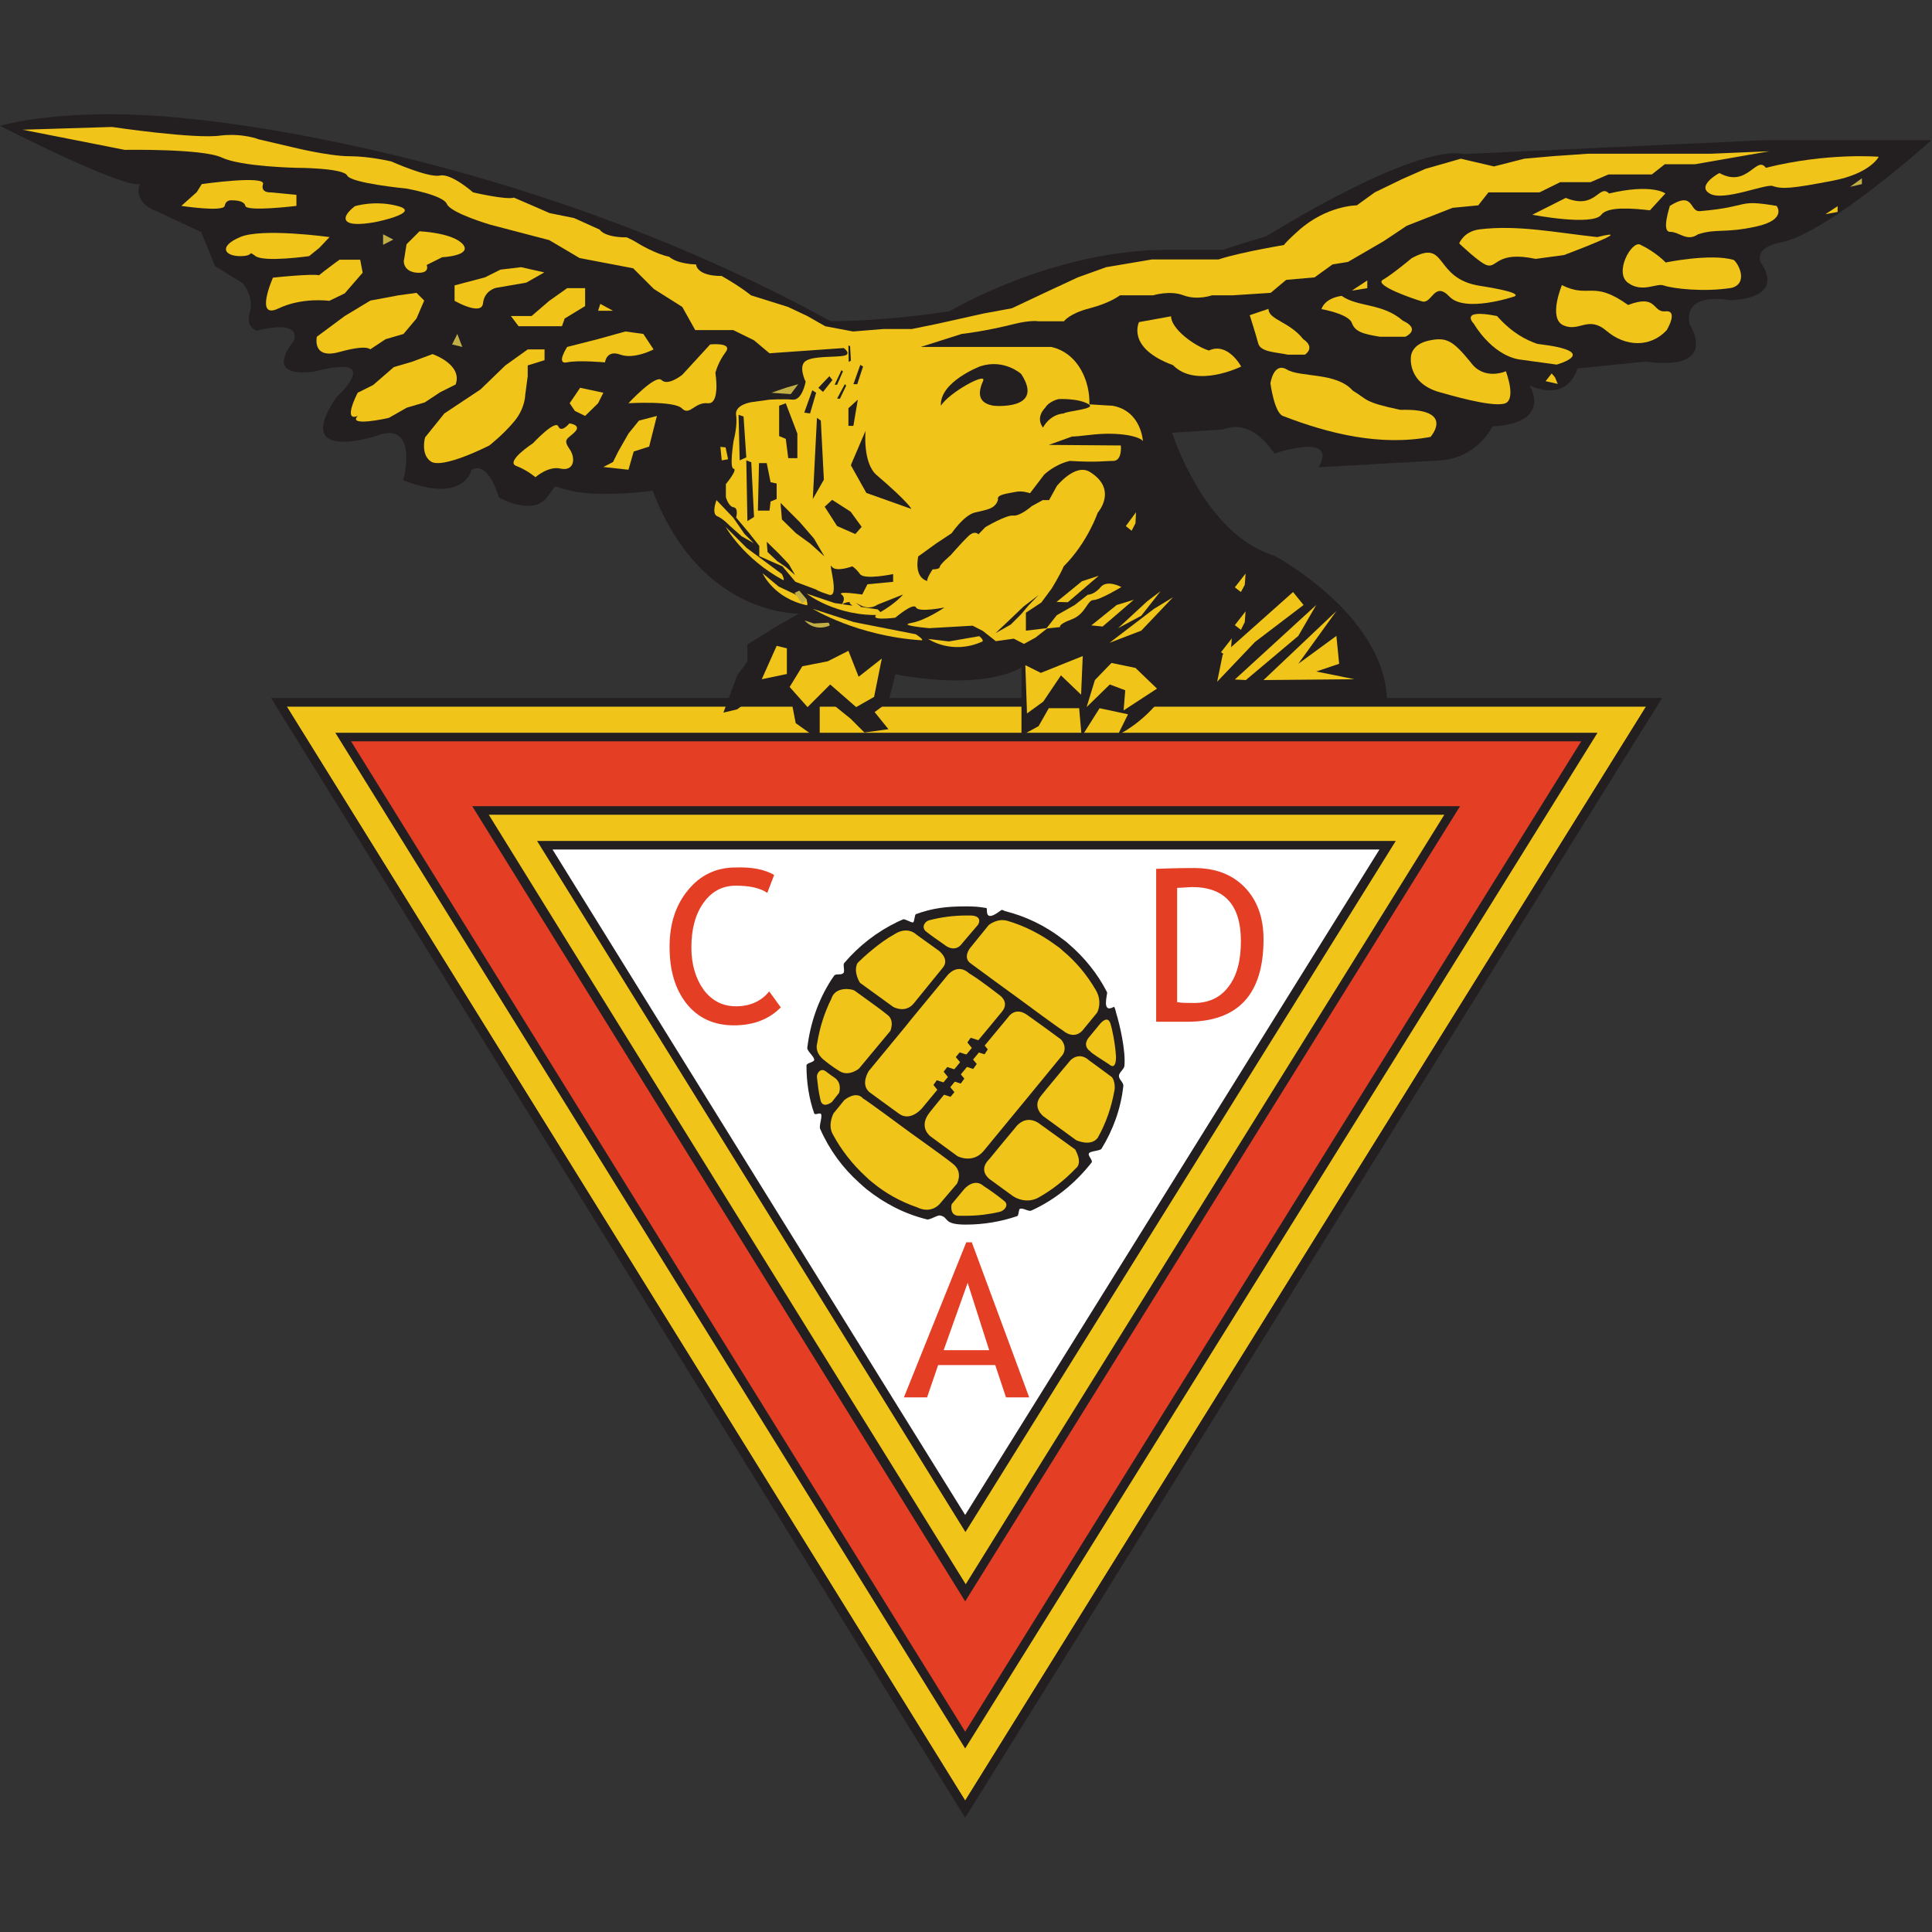 <?xml version="1.0" encoding="utf-8"?>
<!-- Generator: Adobe Illustrator 28.0.0, SVG Export Plug-In . SVG Version: 6.00 Build 0)  -->
<svg version="1.1"
	 id="Layer_1" xmlns:inkscape="http://www.inkscape.org/namespaces/inkscape" xmlns:sodipodi="http://sodipodi.sourceforge.net/DTD/sodipodi-0.dtd" xmlns:svg="http://www.w3.org/2000/svg" xmlns:rdf="http://www.w3.org/1999/02/22-rdf-syntax-ns#" xmlns:cc="http://creativecommons.org/ns#" xmlns:dc="http://purl.org/dc/elements/1.1/"
	 xmlns="http://www.w3.org/2000/svg" xmlns:xlink="http://www.w3.org/1999/xlink" x="0px" y="0px" viewBox="0 0 700 700"
	 style="enable-background:new 0 0 700 700;" xml:space="preserve">
<rect x="0" y="0" width="700" height="700" fill="#333333" stroke="none"/>
<style type="text/css">
	.st0{fill:#C1AE45;}
	.st1{fill:#F0C418;}
	.st2{fill:#231F20;}
	.st3{fill:#E43E25;}
	.st4{fill:#A1562B;}
	.st5{fill:#FFFFFF;}
</style>
<sodipodi:namedview  bordercolor="#666666" borderopacity="1" gridtolerance="10" guidetolerance="10" id="namedview257" inkscape:current-layer="Layer_1" inkscape:cx="250" inkscape:cy="250" inkscape:pageopacity="0" inkscape:pageshadow="2" inkscape:window-height="837" inkscape:window-maximized="1" inkscape:window-width="1600" inkscape:window-x="-8" inkscape:window-y="-8" inkscape:zoom="0.472" objecttolerance="10" pagecolor="#ffffff" showgrid="false">
	</sodipodi:namedview>
<g id="g254" transform="translate(100.1,100)" inkscape:export-xdpi="85.333336" inkscape:export-ydpi="85.333336">
	<polygon id="polygon4" class="st0" points="71,192.1 249.6,480.2 428.9,192.1 	"/>
	<polygon id="polygon6" class="st1" points="249.6,552.4 496.3,156 487.4,156 3.8,156 	"/>
	<path id="path8" inkscape:connector-curvature="0" class="st2" d="M-1.9,152.9l251.5,405.7l252.5-405.7H-1.9z M496.3,156
		c-3,4.7-243.9,391.7-246.7,396.4C246.8,547.7,6.8,160.7,3.8,156C9.6,156,496.3,156,496.3,156L496.3,156z"/>
	<path id="path10" inkscape:connector-curvature="0" class="st2" d="M478.7,165.5c-8.2,13.4-220.9,354.8-229.1,368
		c-8.2-13.4-220-354.7-228.2-368C37.9,165.5,462.1,165.5,478.7,165.5L478.7,165.5z"/>
	<polygon id="polygon12" class="st3" points="27.1,168.6 249.6,527.4 472.8,168.6 	"/>
	<path id="path14" inkscape:connector-curvature="0" class="st4" d="M399.7,207.8C372.3,251.7,276.8,405.1,249.6,449
		c-27.2-43.9-122.3-197.2-149.5-241.1C154.5,207.8,345.3,207.8,399.7,207.8z"/>
	<polygon id="polygon16" class="st2" points="71,192.1 249.6,480.2 428.9,192.1 	"/>
	<path id="path18" inkscape:connector-curvature="0" class="st1" d="M423.2,195.2c-2.8,4.7-170.6,274.1-173.4,278.8
		c-2.8-4.5-170-274.1-172.8-278.8C82.5,195.2,421.6,195.2,423.2,195.2z"/>
	<path id="path20" inkscape:connector-curvature="0" class="st2" d="M405.6,204.7c-10.6,17-145.4,233.6-155.9,250.4
		c-10.4-17-144.8-233.6-155.2-250.4C115.3,204.7,384.6,204.7,405.6,204.7z"/>
	<path id="path22" inkscape:connector-curvature="0" class="st5" d="M399.7,207.8c-8.1,12.9-142,228.2-150.1,241.1
		c-8.1-12.9-141.4-228-149.5-241.1H399.7z"/>
	<path id="path24" inkscape:connector-curvature="0" class="st1" d="M244,247.5l-15.6-11.4c-8.4,3.7-15.7,9.5-21.3,16.6l20.4,14.8
		L244,247.5z"/>
	<path id="path26" inkscape:connector-curvature="0" class="st1" d="M273.7,301.2l21.5,15.6c5-7.5,8.2-16,9.2-25.5l-14-10.1
		L273.7,301.2z"/>
	<path id="path28" inkscape:connector-curvature="0" class="st1" d="M195.6,285.8c0,0.2,0,0.2,0,0.3c0,5.9,0.9,11.5,2.6,16.8
		l7.8-9.5L195.6,285.8z"/>
	<path id="path30" inkscape:connector-curvature="0" class="st1" d="M241.8,339.8c2.6,0.5,5.4,0.8,8.2,0.8c6.1,0,11.8-0.9,17.1-2.8
		L252.4,327L241.8,339.8z"/>
	<path id="path32" inkscape:connector-curvature="0" class="st1" d="M225.3,270.1l-20.2-14.6c-5.3,7.6-8.6,16.6-9.3,26.4l12.4,9
		L225.3,270.1z"/>
	<path id="path34" inkscape:connector-curvature="0" class="st1" d="M254.4,324.4l16.5,12c8.9-3.7,16.5-9.6,22.2-17.1l-21.5-15.6
		L254.4,324.4z"/>
	<path id="path36" inkscape:connector-curvature="0" class="st1" d="M256.7,232.1c-2.2-0.3-4.4-0.5-6.7-0.5c-6.4,0-12.4,1.1-18,3.1
		l14,10.3L256.7,232.1z"/>
	<path id="path38" inkscape:connector-curvature="0" class="st1" d="M301.2,267.7l-9,10.9l12.1,8.9c0-0.5,0-0.8,0-1.2
		C304.5,279.6,303.3,273.5,301.2,267.7L301.2,267.7z"/>
	<polygon id="polygon40" class="st1" points="271.1,299.3 287.5,279.1 268.3,265.1 251.8,285.3 249.6,287.8 232.5,308.5 
		251.8,322.5 268.9,301.8 	"/>
	<polygon id="polygon42" class="st1" points="249.1,283.3 265.6,263.2 246.6,249.4 230,269.4 228,272.1 210.9,292.8 229.8,306.6 
		246.9,285.9 	"/>
	<path id="path44" inkscape:connector-curvature="0" class="st1" d="M230.5,311l-2.6-1.9l-19.1-13.8l-9.2,11
		c3.1,7.6,7.9,14.5,14,19.9c0.8,0.8,1.6,1.4,2.5,2.2c6.4,5.1,13.8,8.7,22.1,10.6l11.7-14.2L230.5,311z"/>
	<path id="path46" inkscape:connector-curvature="0" class="st1" d="M285.2,244.6c-0.8-0.8-1.7-1.4-2.5-2c-6.5-4.8-14-8.4-22.2-10
		l-11.8,14.3l19.1,13.8l2.6,1.9l19.3,14l10.3-12.4C296.6,256.5,291.6,249.8,285.2,244.6z"/>
	<path id="path48" inkscape:connector-curvature="0" class="st2" d="M304.3,267c-0.3-1.4-0.6-2.2-0.8-2.2c-4.7,2.6-2.2-4.7-2.5-5.3
		c-3.4-6.7-8.2-12.6-13.8-17.4c-0.8-0.8-1.7-1.4-2.5-2c-6.1-4.7-13.1-8.1-20.7-10c-0.5-0.2-0.9-0.6-1.4-0.3c-6.5,5-4.7-0.6-5.3-0.8
		c-3-0.5-4.4-0.6-7.5-0.6c-6.8,0-12,0.6-18,2.8c-0.6,0.2-0.5,2.8-1.1,3c-0.5,0.2-3.1-1.4-3.6-1.1c-0.6,0.3-1.4,0.6-2,0.9
		c-7.5,3.6-14,8.7-19.3,14.9c-0.6,0.6,0.3,3-0.3,3.6c-0.6,0.9-2.6,0.2-3.3,0.9c-0.3,0.5-0.8,1.1-1.1,1.6c-4.7,7.3-7.6,15.6-8.7,24.6
		c-0.2,1.2,2.5,3.1,2.5,4.4c0,0.9-2.8,1.1-2.8,2c0,6.1,0.9,12,2.8,17.4c0.3,0.8,2.2-0.5,2.5,0.3c0.5,1.1-0.9,4.4-0.3,5.4
		c3.3,7.5,8.2,14.2,14.3,19.6c0.8,0.8,1.6,1.4,2.5,2.2c6.4,5.1,13.7,8.9,21.8,10.9c1.2,0.3,3.7-1.6,4.8-1.4c3.4,0.6,0.8,3.3,9.3,3.3
		c6.5,0,12.9-1.1,18.7-3.1c0.5-0.2,0.5-2.5,0.9-2.6c1.2-0.5,3.1,1.1,4.2,0.6c8.6-3.9,16-10,21.8-17.4c0.6-0.9-1.6-2.5-0.9-3.4
		c0.6-0.8,4-0.8,4.5-1.6c4.2-6.8,7-14.5,7.9-22.7c0.2-1.2-1.6-2.3-1.6-3.7c0-1.2,2-2.5,2-3.7C307.8,280.6,305.6,271.2,304.3,267
		L304.3,267z"/>
	<path id="path50" inkscape:connector-curvature="0" class="st1" d="M203.9,296l-2.6,3.3c0,0-3.6,2.8-4.2-1.1
		c-0.6-2.5-0.9-5.1-1.2-7.8c-0.2-1.4,1.2-3.6,3.1-2.3c1.2,0.9,2.5,1.9,3.6,2.6C205.1,292.8,203.9,296,203.9,296z"/>
	<path id="path52" inkscape:connector-curvature="0" class="st1" d="M222.5,273.5l-11.4,13.7c0,0-3.7,3-7,0.9c-3.3-2-5.6-4-5.6-4
		s-3.6-2.5-2.5-6.2c0.9-5.6,2.6-11,5.1-16c1.4-4.7,7.5-3.6,8.4-3c3,2.2,9.8,7,11.8,8.7C224.2,269.6,222.5,273.5,222.5,273.5
		L222.5,273.5z"/>
	<path id="path54" inkscape:connector-curvature="0" class="st1" d="M251.3,243.6l6.8-8.4c0,0,3-2.6,6.7-1.6
		c6.5,1.9,12.4,5,17.7,8.9c0.9,0.6,1.7,1.2,2.5,2c4.7,3.9,8.7,8.7,11.8,14c2.8,4.5,0.6,8.4,0.6,8.4l-5,6.1c0,0-2.8,4.2-7.5,0.3
		c-2-1.2-14.8-10.7-14.8-10.7l-2.6-1.9c0,0-13.1-9.5-16-11.7C248.7,246.9,251.3,243.6,251.3,243.6L251.3,243.6z"/>
	<path id="path56" inkscape:connector-curvature="0" class="st1" d="M272.3,267.9c3.3,2.3,8.6,6.2,12,8.7c2.6,3,0.6,5.6,0.6,5.6
		s-24.6,30-28.6,34.8c-4,4.8-9.5,1.9-9.5,1.9l-9.8-7.2c0,0-4.5-3.3-0.3-8.6c0.8-1.2,28.6-34.7,28.6-34.7S267.8,264.5,272.3,267.9
		L272.3,267.9z"/>
	<path id="path58" inkscape:connector-curvature="0" class="st1" d="M236.7,233.4c4.2-1.1,8.7-1.7,13.4-1.7c0.6,0,1.1,0,1.6,0
		c4.5,0.2,2.6,3.3,2.6,3.3l-5.8,6.8c0,0-2.3,3.9-6.7,0.3c-2-1.4-4.5-3.1-6.5-4.7C233.6,235.8,235.1,233.7,236.7,233.4L236.7,233.4z"
		/>
	<path id="path60" inkscape:connector-curvature="0" class="st1" d="M223.5,264.8l-12-8.7c0,0-2.6-3.9-0.9-7.2
		c2.2-2.2,8.2-7.6,13.2-10.3c5-3.3,8.1,0,8.1,0l8.2,5.9c0,0,4,3,1.4,6.1c-1.1,1.4-6.7,8.2-10.4,12.8
		C228,267.4,223.5,264.8,223.5,264.8L223.5,264.8z"/>
	<path id="path62" inkscape:connector-curvature="0" class="st1" d="M214.7,288l13.2-16l2-2.5l13.1-15.9c0,0,3.6-5,8.1-0.9
		c3.7,2.2,10.6,7.6,10.6,7.6s4.4,2.6,1.1,6.4c-3.9,4.8-13.8,16.6-13.8,16.6l-2,2.5L234,301.5c0,0-4.2,5.1-8.4,2
		c-3.9-2.8-9.2-6.7-10.7-7.8C211.5,292.8,214.7,288,214.7,288L214.7,288z"/>
	<path id="path64" inkscape:connector-curvature="0" class="st1" d="M246.6,328.9l-5.8,6.8c0,0-3,4.5-8.7,1.7
		c-5.9-2-11.4-5.1-16-8.9c-0.8-0.6-1.7-1.4-2.5-2.2c-4.8-4.4-8.9-9.6-12-15.4c-1.9-3.4,0.3-7.5,0.3-7.5l3.9-4.8c0,0,4.2-3.6,6.8-0.6
		c1.6,0.9,15.1,10.9,15.1,10.9l2.6,1.9c0,0,11.4,8.1,14.9,10.9C249,324.7,246.6,328.9,246.6,328.9L246.6,328.9z"/>
	<path id="path66" inkscape:connector-curvature="0" class="st1" d="M262,339.1c-3.9,0.9-7.9,1.4-12,1.4c-0.8,0-1.6,0-2.2,0
		c-4.2,0.3-3.1-4.2-3.1-4.2l4.5-5.4c0,0,3.6-4.4,7.2-1.1c1.9,1.2,5,3.4,7.3,5.3C265.6,336.5,263.9,338.7,262,339.1L262,339.1z"/>
	<path id="path68" inkscape:connector-curvature="0" class="st1" d="M289.6,323.4c-4,4.2-8.7,7.9-13.8,10.7c-4.8,2.3-9-0.8-9-0.8
		l-8.1-5.9c0,0-4.8-3.1-0.3-7.5c0.5-0.6,6.2-7.6,10-12.1c4-4.2,8.2-0.6,8.2-0.6l12.9,9.3C289.3,316.4,292.5,321.2,289.6,323.4
		L289.6,323.4z"/>
	<path id="path70" inkscape:connector-curvature="0" class="st1" d="M303.7,295c-1.1,6.2-3.1,12-6.1,17.3c-2.6,3.3-7.8,0.8-7.8,0.8
		l-11.8-8.6c0,0-4.4-3.3-0.9-7.5c0.9-1.2,10.6-12.8,10.6-12.8s3.1-3.4,6.8,0c2.3,1.7,5.8,4.2,7.9,5.8
		C303.6,290.6,304,293.7,303.7,295L303.7,295z"/>
	<path id="path72" inkscape:connector-curvature="0" class="st1" d="M301.7,285.6c-2.6-1.7-6.4-4-6.8-4.7c-3.1-2.2-0.5-5-0.5-5
		l4.2-5.1c0,0,2.6-3.1,3.6,0c0.6,1.7,1.7,7,2,11.4C304.3,282.8,304.5,288.1,301.7,285.6z"/>
	<polygon id="polygon74" class="st2" points="245.7,295.7 244.3,297.4 240.6,296.2 238.1,293.1 239.3,291.4 243.1,292.6 	"/>
	<polygon id="polygon76" class="st2" points="249.3,290.8 248,292.6 244.3,291.4 241.8,288.3 243.1,286.6 246.8,287.8 	"/>
	<polygon id="polygon78" class="st2" points="253.8,285.5 252.5,287.3 248.8,286.1 246.2,283 247.6,281.3 251.3,282.5 	"/>
	<polygon id="polygon80" class="st2" points="257.8,280.2 256.6,282 252.9,280.8 250.4,277.7 251.6,276 255.3,277.2 	"/>
	<path id="path82" inkscape:connector-curvature="0" class="st2" d="M-49.4-33.4c-2.6,7.3,6.2,10,6.2,10l16,7.5l5,12.3l10,6.2
		c0,0,4.4,4.7,2.5,11c-1.4,4.8,2.5,6.2,2.5,6.2c17.4-4.2,13.5,3.7,13.5,3.7c-11.4,14.8,8.1,11,8.1,11c25-6.5,7.5,9.3,7.5,9.3
		C5.2,68,36,58,36,58c16-6.2,10,16,10,16c22.2,8.7,24.7-3.7,24.7-3.7c6.2-3.7,10,10,10,10s12.1,6.7,17.3,0c3.7-5,3.7-5,3.7-5
		s-6.4-0.2,5,2.5c11.2,2.6,29.7,0,29.7,0c17.3,45.7,53,44.5,53,44.5l-8.7,5l-10,6.2v6.2l-3.7,5l-5,13.5l5-1.2l5-3.7h7.5l7.5,2.5
		l1.2,6.2l8.7,6.2v-5.3v-7.5h5l6.2,5l5,5l8.7-1.2l-5-6.2l5-3.7l2.5-10c33.3,6.2,45.7-2.5,45.7-2.5v24.7l6.2-3.4l3.7-6.5h11l0.9,10.3
		l6.5-10.3l10.3,2.2l-3.7,7.5c9.5-4.7,15.7-13.2,15.7-13.2h81.8c-1.2-30.6-40.8-51.8-40.8-51.8c-25.4-7.5-37-44.5-37-44.5l18.5-1.2
		c10.7-4.4,18.5,8.7,18.5,8.7c24.7-7.5,16,5,16,5l44.5-2.5c13.5-1.2,18.5-12.3,18.5-12.3c22.2-1.2,13.5-14.8,13.5-14.8
		c14.5,6.2,17.3-6.2,17.3-6.2l24.7-2.5c27.2,3.7,16-13.5,16-13.5c-2.5-12.3,14.8-8.7,14.8-8.7c21-1.2,11-13.5,11-13.5
		c-2.5-6.2,7.5-7.5,7.5-7.5c17.3-3.7,54.3-37,54.3-37h-60.5l-108.7,5c-18.5-3.7-71.6,29.7-71.6,29.7l-16,5h-19.8
		c-42,0-79,22.2-79,22.2c-22.2,3.7-43.2,3.7-43.2,3.7C85.2-47.1-30.9-56.9-30.9-56.9c-44.5-5-69.2,2.5-69.2,2.5
		S-55.1-31.4-49.4-33.4z"/>
	<path id="path84" inkscape:connector-curvature="0" class="st1" d="M279.9,61.2l8.6-3.1c0,0-0.9,0.3,6.1-0.5
		c11.5-1.4,18.8,0.8,19.4,2.3c0.6,1.6,0,0,0,0s-0.5-11-11-12.9c0,0-0.5,0-8.4-0.5c0.3-7.8-3.7-18.5-13.8-20.8h-47.3l14.8-4.7
		c0,0,8.4-0.9,19.4-3.7c5.9-1.4,8.4-0.9,8.4-0.9h9.3c0,0,1.9-2.8,9.3-4.7s11-4.7,11-4.7h12c0,0,6.1-1.9,11,0c5.1,1.9,10.3,0,10.3,0
		h7.5l13.8-0.9l5.6-4.7l10.3-0.9l6.5-4.7l5.6-0.9l12.9-7.5l8.4-5.6l16.6-6.5l9.3-0.9l3.7-4.7h18.5l7.5-3.7h11l6.5-2.8h15.7l4.7-3.7
		h11l26.9-4.7l-21.3,0.9h-24.1h-20.4l-12.9,0.9l-10.1,0.9l-11,2.8l-12-2.8l-12.9,3.7l-8.4,3.7L398-30.3l-6.5,4.7c0,0-11,0-21.3,9.3
		c-10.3,9.3-2.8,4.7-2.8,4.7s-17.6,2.8-26,5.6h-24.1l-16.6,2.8l-10.3,3.7l-10.1,4.7l-13.8,6.5l-10.3,1.9l-16.6,3.7l-9.3,1.9H220
		l-11,0.9l-10.1-1.9l-6.5-3.7l-7-3.3L172,7c0,0-3.3-2.8-10.6-7c-9.3,0-9.3-4.2-9.3-4.2s-6.5,0-9.8-2.8c-4.7-0.9-11-4.7-11-4.7
		S129.3-13,127-14c-8.4,0-9.8-2.8-9.8-2.8l-9.3-4.2L99-22.8c0,0-8.4-3.7-12.9-5.6c-2.8,0.9-14.8-1.9-14.8-1.9s-7.9-7-12-6.1
		c-4.2,0.9-17.6-5.1-17.6-5.1s-7.9-1.9-15.2-1.9c-7.5,0-20.8-3.3-20.8-3.3l-12-2.8c0,0-5.6-2.3-13.8-1.4c-9.2,1.4-39.4-3.1-39.4-3.1
		L-91.9-53l37,7.3c0,0,28.3-0.5,35.2,2.8c7,3.3,26.9,3.7,26.9,3.7s17.1,0,18.5,2.8c1.4,2.8,21.3,4.7,21.3,4.7s13.4,2.3,14.8,5.6
		c1.4,3.3,15.7,7.5,15.7,7.5L98.9-13l11,6.5l19.4,3.7l7.5,7.5l10.3,6.5l4.7,8.4h13.8l7.5,3.7l5.6,4.7l26.9-1.9c0,0,3.1,2.2,0,2.8
		c-3.1,0.6-11,0-13.8,1.9c-2.8,1.9,0,7.5,0,7.5s-1.2,6.8-4.7,6.5c-3.4-0.3-8.4,0-8.4,0l-6.5,0.9c0,0-6.2,0.9-5.6,4.7
		c0.6,3.7-0.9,9.3-0.9,9.3s-1.6,10,0,10.1c1.6,0.3-2.8,5.6-2.8,5.6v4.7c0,0,0.9,3.4,2.8,3.7c1.9,0.3,0.9,3.7,0.9,3.7l4.7,5.6
		l3.7,4.7v3.7l8.4,3.7l4.7,5.6l7.5,2.8c0,0,0.6,0.6,4.7,1.9c4,1.2-0.5-12.4,0.9-10.3c1.4,2.3,7.5,0,7.5,0s1.2,0.6,2.8,2.8
		c1.6,2.2,12,0,12,0v2.8l-9.3,0.9l-1.9,3.7c0,0-9.3-1.4-7.5,0c1.9,1.4,0,3.7,0,3.7s2.8-2.2,6.5,0c3.7,2.2,6.5,0,6.5,0l9.3-3.7
		c0,0-2.5,3.1-8.4,6.5c-5.9,3.4,5.6,1.9,5.6,1.9s6.5-5.6,7.5-3.7c0.9,1.9,10.3,0,10.3,0s-6.8,4.7-12,5.6c-5.3,0.9,6.5,1.9,6.5,1.9
		l15.7-0.9l3.7,1.9l4.7,3.7l6.5-0.9l3.7,1.9l4.2-2.3l4.2-3.3l4.7-0.5c0,0-0.9-0.9,4.2-2.8c5.1-1.9,5.6-7,7.9-7s10.1-4.7,10.1-4.7
		s-5.1-2.8-7.5,0c-2.3,2.8-4.7,2.8-4.7,2.8l-4.7,3.7l-6.5,3.7l-3.7,4.7l-7.5,0.9v-6.5l5.6-3.7l3.7-5c0,0,3.1-5,4.4-8.1
		c8.7-8.7,12.3-19.4,12.3-19.4s7.5-8.4-2.8-14.8c-5.3-3.3-12,5.1-12,5.1l0,0l-2.8,5.1h-2.3l-4,2.2c0,0-4.2,3.7-6.7,3.4
		c-2.5-0.3-10.1,4.2-10.1,4.2l-2.5,2.6c0,0-1.2-1.6-3.6,0.6c-2.3,2.2-6.5,7-6.5,7s-3.9,3.3-3.9,4.2c0,0.9-2.6,0.9-2.6,0.9
		s-2.3,3.4-1.9,4.2c-5.1-1.4-3.3-8.9-3.3-8.9l6.5-4.7l5.6-3.7c0,0,4.4-6.5,8.4-7.5s7.5-1.2,8.4-4.7c-0.6-1.9,3.7-2.2,6.5-2.8
		c2.3-0.5,5.1,0.5,5.1,0.5l5.1-6.7c0,0,3.7-3.7,9.3-5c10.1,0.6,12.3,0,15.7,0s2.8-5.6,2.8-5.6L279.9,61.2z"/>
	<path id="path86" inkscape:connector-curvature="0" class="st2" d="M294.4,46.5c-3.7-2.3-11-1.9-11-1.9s-3.4,0.8-4.7,3
		c-3.9,4-0.9,7.3-0.9,7.3s2.3-4.7,7.5-5.1C286.5,48.9,297.2,48.2,294.4,46.5L294.4,46.5z"/>
	<path id="path88" inkscape:connector-curvature="0" class="st2" d="M256.1,38c-3.1,6.8,0.6,8.4,3.7,9c0,0,18.8,1.9,10.1-11.5
		c0,0-6.1-5.6-14.8-2.8c0,0-14.8,5.6-14.3,14.3C243.8,42.2,257.5,34.7,256.1,38z"/>
	<path id="path90" inkscape:connector-curvature="0" class="st2" d="M208.4,68l-0.2,0.6l5.6,10l16.3,5.8c0,0-0.6-2-12.6-12.3
		c-5.1-4.4-4-16-4-16L208.4,68z"/>
	<polygon id="polygon92" class="st2" points="209.1,54.3 210.7,44.8 207.3,47.9 207.3,54.3 	"/>
	<polygon id="polygon94" class="st2" points="198.4,73.8 194.4,80.8 195.9,51.4 197.3,52.4 	"/>
	<polygon id="polygon96" class="st2" points="178.7,85 174.5,85 174.9,67.8 177.7,67.8 179.1,74.7 181.3,75.2 181.3,80.8 
		179.1,81.7 	"/>
	<polygon id="polygon98" class="st2" points="189.7,89.2 182.7,82.2 183.2,88.2 188.3,93.2 193.4,96.9 198.6,101.6 194.8,95.1 	"/>
	<polygon id="polygon100" class="st2" points="266.1,124.2 260.6,129.4 266.1,126.3 270,122.4 272.6,119.3 276.2,115.6 270.7,119.8 
			"/>
	<polygon id="polygon102" class="st2" points="182.2,100.7 177.7,96.3 178,100 181.5,103.3 184.7,105.5 188,108.4 185.7,104.4 	"/>
	<path id="path104" inkscape:connector-curvature="0" class="st1" d="M159.5,81.2c0,0-1.9,4.8,0.2,5.8c2.2,0.9,4.5,3.4,4.5,3.4
		l4.4,3.9l4.4,2.5l-3.4-3.4l-4-5.8L159.5,81.2z"/>
	<polygon id="polygon106" class="st2" points="184.6,46.1 182.2,47 182.2,58 184.6,59 185.5,66 188.8,66 188.8,57.1 	"/>
	<polygon id="polygon108" class="st2" points="170.3,65.7 167.9,66.8 167.5,50.3 169.3,50.9 	"/>
	<polygon id="polygon110" class="st2" points="173.1,87.3 170.7,88.8 170.3,66.8 172.1,67.5 	"/>
	<path id="path112" inkscape:connector-curvature="0" class="st1" d="M162.8,90.9l7.6,7.6l12.8,9.5c0,0,1.1,2.2,0.5,2.2
		C169.3,102.5,162.8,90.9,162.8,90.9z"/>
	<path id="path114" inkscape:connector-curvature="0" class="st1" d="M176.2,107.7l5.8,4.8l10.1,4.8c0,0,0.6,1.7,0.2,2
		C180.2,116.8,176.2,107.7,176.2,107.7L176.2,107.7z"/>
	<path id="path116" inkscape:connector-curvature="0" class="st1" d="M192.2,115.1l10.1,3.4l15.6,2.3c0,0,1.9,1.6,1.4,2
		C202.8,123.5,192.2,115.1,192.2,115.1z"/>
	<path id="path118" inkscape:connector-curvature="0" class="st1" d="M194.4,120.6l14.9,4.8l22.4,4.4c0,0,3,1.9,2.2,2.2
		C210.4,130.5,194.4,120.6,194.4,120.6z"/>
	<path id="path120" inkscape:connector-curvature="0" class="st1" d="M236.2,131.5l7.5,0.9l11-1.9c0,0,1.6,1.2,1.2,1.9
		C244.8,137.5,236.2,131.5,236.2,131.5L236.2,131.5z"/>
	<path id="path122" inkscape:connector-curvature="0" class="st0" d="M191.4,124.8l3.4,1.1l5.3-0.3c0,0,0.6,0.8,0.3,1.1
		C194.7,129,191.4,124.8,191.4,124.8L191.4,124.8z"/>
	<polygon id="polygon124" class="st1" points="163.7,66.4 161.4,66.8 160.9,61.9 162.8,62.1 	"/>
	<polygon id="polygon126" class="st0" points="192.3,117.3 190.5,118.7 187.8,114.8 189.5,114 	"/>
	<polygon id="polygon128" class="st0" points="186.4,42.8 179.4,42.3 184.6,40.5 189.1,39.2 	"/>
	<polygon id="polygon130" class="st1" points="211.8,119.8 210.5,121.2 207.6,118.4 208.8,117.5 	"/>
	<polygon id="polygon132" class="st1" points="298,108.6 286.8,118.2 282.7,118.1 291.9,110.6 	"/>
	<polygon id="polygon134" class="st1" points="310.7,117.3 299.4,127 295.3,126.6 304.5,119.2 	"/>
	<polygon id="polygon136" class="st1" points="368.4,114.5 372.2,119.2 354.6,132.6 340.9,147 342.9,137.2 	"/>
	<polygon id="polygon138" class="st1" points="370.3,130.4 351.3,146.4 347.3,146.2 376.8,119.2 	"/>
	<polygon id="polygon140" class="st1" points="311.3,89.6 309.9,92.3 307.8,90.6 311.5,85.6 	"/>
	<polygon id="polygon142" class="st1" points="345.9,135.2 344.6,138 342.3,136.3 346.2,131.3 	"/>
	<polygon id="polygon144" class="st1" points="350.9,125.4 349.5,128.2 347.3,126.5 351.2,121.5 	"/>
	<polygon id="polygon146" class="st1" points="350.9,111.9 349.5,114.5 347.3,112.8 351.2,107.8 	"/>
	<polygon id="polygon148" class="st1" points="390.7,146.1 357.7,146.4 384.1,121.4 370.3,140.5 384.1,130.4 385.1,140.5 
		376.8,143.3 	"/>
	<polygon id="polygon150" class="st1" points="284.3,144.7 277.9,154.2 272,158.5 271.4,141 277,143.8 292.2,137.7 291.6,151.7 	"/>
	<polygon id="polygon152" class="st1" points="319.1,149.5 307,157.4 307.6,150.1 302,148 293.6,156.2 296.6,146.4 302.6,140.2 
		311.3,142 	"/>
	<polygon id="polygon154" class="st1" points="313.4,123.1 305,127.6 315.5,117.9 320.4,114.2 	"/>
	<polygon id="polygon156" class="st1" points="324.9,116.4 313.4,128.5 301.9,132.9 318,120.6 	"/>
	<polygon id="polygon158" class="st1" points="395.3,4.4 389.7,5.3 395.3,1.6 	"/>
	<polygon id="polygon160" class="st1" points="462.1,35.3 463.3,36.7 464.3,39.1 459.9,38.1 	"/>
	<polygon id="polygon162" class="st0" points="574.5,-33.3 570.2,-32.3 574.5,-35.4 	"/>
	<polygon id="polygon164" class="st1" points="565.7,-23.2 561.3,-22.4 565.7,-25.3 	"/>
	<polygon id="polygon166" class="st2" points="193.4,49.8 191.3,49.5 194.2,41.4 195.6,42.3 	"/>
	<polygon id="polygon168" class="st2" points="198.1,42 196.4,40.5 200.4,36.3 201.5,37.7 	"/>
	<polygon id="polygon170" class="st2" points="204.2,44.5 203.2,44.4 206,39.2 206.5,39.7 	"/>
	<polygon id="polygon172" class="st2" points="208.2,30.7 207.4,31.1 207.3,25.2 207.9,25.4 	"/>
	<polygon id="polygon174" class="st2" points="203.2,39.4 202.3,39.4 204.8,34.1 205.3,34.6 	"/>
	<polygon id="polygon176" class="st2" points="210.5,39.2 209.1,39.2 211.6,32.2 212.6,32.8 	"/>
	<polygon id="polygon178" class="st2" points="198.7,83.6 203.2,90.6 209.8,93.5 212.1,90.9 208.1,85.4 201.4,81.1 	"/>
	<path id="path180" inkscape:connector-curvature="0" class="st1" d="M312.6,16.7c0,0-4.8,9.3,12.3,15.6c8.4,8.6,24.7,0.5,24.7,0.5
		s-4.8-9-11.7-5.8c-5.4-1.7-13.7-7.9-13.7-12.4L312.6,16.7z"/>
	<path id="path182" inkscape:connector-curvature="0" class="st1" d="M433.9,17.3c0,0,6.2,11,16.2,12.9l13.8,1.9c0,0,17-4.7-7-7.5
		c-3.9-1.4-8.9-3.7-14.6-10.1C428.2,11.7,433.9,17.3,433.9,17.3z"/>
	<path id="path184" inkscape:connector-curvature="0" class="st1" d="M352.7,14.2c0,0,2.3,7.2,3.1,10.3c0.9,3.1,6.5,3.1,10.7,4h6.2
		c0,0,4-2.5-0.6-5.6c-5-6.4-12.6-7-12.6-11L352.7,14.2z"/>
	<path id="path186" inkscape:connector-curvature="0" class="st1" d="M411.1,29.3c0,0-1.4,9.5,10.4,12.8c3.3,0.9,18,5.3,23.2,4.2
		c5-0.9,0.8-11.8,0.8-11.8s-7.9,3.6-12.8-3.3c-6.4-7.8-8.7-9.2-15.1-7.8C411.1,24.8,411.1,29.3,411.1,29.3L411.1,29.3z"/>
	<path id="path188" inkscape:connector-curvature="0" class="st1" d="M360.2,38.9c0,0,1.4,10.6,4.5,11.8c16.8,6.5,35.3,11,53.5,7.6
		c0,0,9.3-10.4-10.9-9.8c-13.4-2.8-11.8-3.7-17.3-7c-5.9-6.7-19-4.7-23.8-7.6C361.3,31,360.2,38.9,360.2,38.9z"/>
	<path id="path190" inkscape:connector-curvature="0" class="st1" d="M378.7,12c0,0,9.8,1.7,11,5c1.2,3.3,4.2,4,10.1,5h9.3
		c0,0,5.9-2.6-0.9-5.8c-7.5-6.5-16.2-4.8-22.2-9C379.6,8.1,378.7,12,378.7,12z"/>
	<path id="path192" inkscape:connector-curvature="0" class="st1" d="M400.9,1.4c-3.3,2,11.4,7,14.2,7.8c3.7,1.1,4.4-7.6,10-1.7
		s23.2,0,23.2,0s5.3-1.2-12-3.9c-17.3-2.6-11.7-17.4-25-10C411.1-6.2,404.1-0.4,400.9,1.4L400.9,1.4z"/>
	<path id="path194" inkscape:connector-curvature="0" class="st1" d="M455.1-22.2c0,0,21.8,4.2,25,0c2.3-3.1,11.5-2.3,17.6-1.6
		l5.6-6.1c0,0-4.7-3.7-20.4,0c-3.7-3.7-4.7,6.1-15.7,1.6L455.1-22.2z"/>
	<path id="path196" inkscape:connector-curvature="0" class="st1" d="M519.5-29.8c5,2.8,20.2-3.7,22.7-2.8c3.4,1.2,7,0.9,21.6-1.9
		c13.8-2.6,16.8-8.7,16.8-8.7s-18.5-1.6-40.9,4c-3.4-4.7-6.7,7.5-16.8,1.9C522.7-37.3,514.3-32.6,519.5-29.8z"/>
	<path id="path198" inkscape:connector-curvature="0" class="st1" d="M505-16c3.4,0,6.1,3.7,10.1,0.9c6.8-2.2,9.5-0.3,21-2.8
		c11.5-2.5,7.5-7.5,7.5-7.5c-14.9-2.5-9,0.3-27.8,1.9c-3.9,0.3-2-7.5-10.9-1.9C505-25.3,501.7-16,505-16z"/>
	<path id="path200" inkscape:connector-curvature="0" class="st1" d="M489.8,2.5c5.1,3.7,10.3,0,12.8,0.9c3.4,1.2,14.8,2.5,24.7,0.9
		c5.9-1.6,2.8-8.4,0.8-10.1c-8.2-2.5-24.7,0.9-24.7,0.9s-3.4-3.7-9.3-6.5C491-12.7,484.6-1.2,489.8,2.5z"/>
	<path id="path202" inkscape:connector-curvature="0" class="st1" d="M466.4,17.9c5.8,2.5,8.9-3.7,15.6,2c6.8,5.8,15.9,6.1,21.8-0.3
		c0,0,4.4-7.3-0.5-6.8c-4.8,0.5-2.8-6.4-13.5-2.3c-12.9-9.2-14-2.2-24-7.2C465.8,3.4,460.7,15.4,466.4,17.9z"/>
	<path id="path204" inkscape:connector-curvature="0" class="st1" d="M428.6-11.8c0,0,7.5,7.2,10.1,7.9c3.7,1.1,3.4-5.3,17.6-2.3
		l10.3-1.4c0,0,27.8-10.4,12-6.5c-14.8-1.6-28.8-4.5-42.6-2.8C430.2-16.2,428.6-11.8,428.6-11.8z"/>
	<path id="path206" inkscape:connector-curvature="0" class="st1" d="M127.6,46.1c0,0,9.8-10.6,12-8.4c2.3,2.3,7.5-1.9,7.5-1.9
		l10.1-11c0,0,8.4-0.9,5.6,2.8c-2.8,3.7-3.7,7.5-3.7,7.5s1.9,11.5-2.8,11s-6.5,4.7-9.3,1.9C144.3,45.1,127.6,46.1,127.6,46.1
		L127.6,46.1z"/>
	<path id="path208" inkscape:connector-curvature="0" class="st1" d="M105.4,25.7l11-2.8l10.1-2.8l6.5,0.9l3.7,5.6c0,0-7,3.7-12,1.9
		c-5.1-1.9-5.6,2.8-5.6,2.8s-9.8-0.9-13.8,0C101.2,32.1,105.4,25.7,105.4,25.7z"/>
	<polygon id="polygon210" class="st1" points="104.5,15.4 103.5,18.2 87.8,18.2 85,14.5 92.5,14.5 98.9,9 105.4,4.4 111.9,4.4 
		111.9,10.9 	"/>
	<path id="path212" inkscape:connector-curvature="0" class="st1" d="M64.6,3.4V9c0,0,9.8,5.6,10.3,0.9c0.5-4.7,4.7-5.6,4.7-5.6
		l11-1.9l6.5-3.7l-8.4-1.9l-7.5,0.9l-5.6,2.8L64.6,3.4z"/>
	<path id="path214" inkscape:connector-curvature="0" class="st1" d="M50.8-1.2C55.9-0.8,54.5-4,54.5-4l5.6-2.8c0,0,11-0.5,7.5-4.7
		c-3.7-4.2-15.7-4.7-15.7-4.7l-4.7,4.7l-0.9,5.6C46.1-5.9,45.7-1.7,50.8-1.2z"/>
	<path id="path216" inkscape:connector-curvature="0" class="st1" d="M25.7-19.7c2.3,1.9,11,0,11,0s15.7-3.3,7.5-5.6
		c-8.4-2.3-15.7,0-15.7,0S23.4-21.6,25.7-19.7z"/>
	<path id="path218" inkscape:connector-curvature="0" class="st1" d="M-27-33.3c0,0,23.2-3.3,22.2,0s2.8,3,2.8,3l9.3,0.9v4
		c0,0-18,2.2-18.5,0c-0.5-2.2-4.7-2-4.7-2s-2.3-0.5-2.8,2c-0.5,2.3-15.7,0-15.7,0l5.6-5L-27-33.3z"/>
	<path id="path220" inkscape:connector-curvature="0" class="st1" d="M-13.1-14.1c7.9-3.4,32.4,0,32.4,0l-3.7,3.9l-3.7,3
		c0,0-16.2,2.3-19.4,0s0,0-5.6,0S-21.1-10.7-13.1-14.1z"/>
	<path id="path222" inkscape:connector-curvature="0" class="st1" d="M-1.2,0.6c0,0,21.3-2.3,16.6,0s7.5-6.5,7.5-6.5h7.5l0.9,4.7
		l-6.5,7.5L19.2,9c0,0-9.8-1.4-18.5,2.8C-8,15.9-1.2,0.6-1.2,0.6L-1.2,0.6z"/>
	<path id="path224" inkscape:connector-curvature="0" class="st1" d="M14.7,22l10.1-7.5l9.3-5.6L44.3,7l6.5-0.9l2.8,2.8l-2.8,6.5
		L46.1,21l-6.5,1.9L34,26.6c0,0-0.9-1.9-11,0.9C12.8,30.4,14.7,22,14.7,22z"/>
	<path id="path226" inkscape:connector-curvature="0" class="st1" d="M29.5,50.7c-5.6,2.3,0-8.4,0-8.4l5.6-2.8l7.5-6.5l6.5-1.9
		l7.5-2.8c0,0,11,3.7,8.4,11c-5.6,2.8-5.6,2.8-5.6,2.8l-5.6,3.7l-6.5,1.9l-6.5,3.7C40.5,51.5,25.7,54.8,29.5,50.7L29.5,50.7z"/>
	<path id="path228" inkscape:connector-curvature="0" class="st1" d="M53.9,58.5l7-8.7L74,41.1l9-8.7l8.1-5.8h6.1v3.9l-6.1,1.9v3.9
		l-0.9,6.8c0,0,0,4.8-4,9.6c-4,4.8-9,8.7-9,8.7s-17,8.7-21.2,5.8C52.2,64.6,53.9,58.5,53.9,58.5L53.9,58.5z"/>
	<path id="path230" inkscape:connector-curvature="0" class="st1" d="M86.9,68.8c-4-1.6,6.1-8.2,6.1-8.2s8.1-8.7,9.2-6.1
		c1.1,2.5,4-1.1,4-1.1s4.5,0.5,2,3.1c-2.5,2.5-4.5,2.5-2,6.1c2.5,3.6,1.6,8.2-3.1,7.2c-4.5-1.1-9.2,3.1-9.2,3.1S90.9,70.3,86.9,68.8
		z"/>
	<polygon id="polygon232" class="st1" points="110.1,40.5 106.3,46.1 108.2,48.9 111.9,50.7 116.6,46.1 118.5,42.3 	"/>
	<polygon id="polygon234" class="st1" points="129.5,63.6 135.1,61.8 137.9,50.7 131.4,52.4 127.6,57.1 123.9,63.6 122,67.4 
		118.5,69.2 127.6,70.2 	"/>
	<polygon id="polygon236" class="st0" points="65.6,21 63.7,24.8 67.4,25.7 	"/>
	<path id="polygon238" class="st0" d="M116.6,12.6l0.8-2.5L116.6,12.6z"/>
	<polygon id="polygon240" class="st1" points="116.6,12.6 122,12.6 117.4,10.1 	"/>
	<polygon id="polygon242" class="st0" points="38.7,-15.1 38.7,-11.3 42.4,-13.2 	"/>
	<polygon id="polygon244" class="st1" points="185,144.2 185,134.9 181.3,134 175.9,146.1 	"/>
	<polygon id="polygon246" class="st1" points="216.6,152.5 219.4,138.6 211,145.2 207.3,135.8 199.8,139.6 190.6,141.4 186,148.9 
		192.5,156.2 200.7,148 210.1,156.2 	"/>
	<path id="path248" inkscape:connector-curvature="0" class="st3" d="M180.4,217l-2.5,6.5c-2.5-1.7-6.2-2.6-11.4-2.6
		c-4.8,0-8.7,2-11.7,6.2s-4.4,9.6-4.4,16.2c0,6.2,1.6,11.4,4.5,15.4c3,3.9,6.8,5.9,11.7,5.9c5.1,0,9.2-1.9,12-5.4l4.2,5.8
		c-4.4,4.4-10,6.5-17,6.5c-7.2,0-12.9-2.6-17.1-7.8c-4.2-5.3-6.2-12.1-6.2-20.7c0-8.2,2.2-15.1,6.7-20.5c4.4-5.4,10.1-8.2,17.3-8.2
		C172.3,214.1,176.9,215,180.4,217L180.4,217z"/>
	<path id="path250" inkscape:connector-curvature="0" class="st3" d="M330,270.2h-11.2v-55.4c7.2-0.3,11.7-0.3,13.7-0.3
		c7.8,0,13.8,2.3,18.4,7c4.5,4.7,6.8,10.9,6.8,18.8C357.7,260.3,348.5,270.2,330,270.2L330,270.2z M326.4,221.7v41.4
		c1.7,0.3,3.7,0.3,6.2,0.3c5.3,0,9.5-2,12.4-5.9c3.1-4,4.5-9.5,4.5-16.5c0-13.1-5.9-19.6-17.7-19.6
		C331.4,221.4,329.5,221.5,326.4,221.7L326.4,221.7z"/>
	<path id="path252" inkscape:connector-curvature="0" class="st3" d="M264.4,406.3l-3.9-11.7h-20.7l-4,11.7h-8.4l22.6-56.2h2
		l20.8,56.2H264.4z M250.5,364.8l-8.7,24.4h16.5L250.5,364.8z"/>
</g>
</svg>
